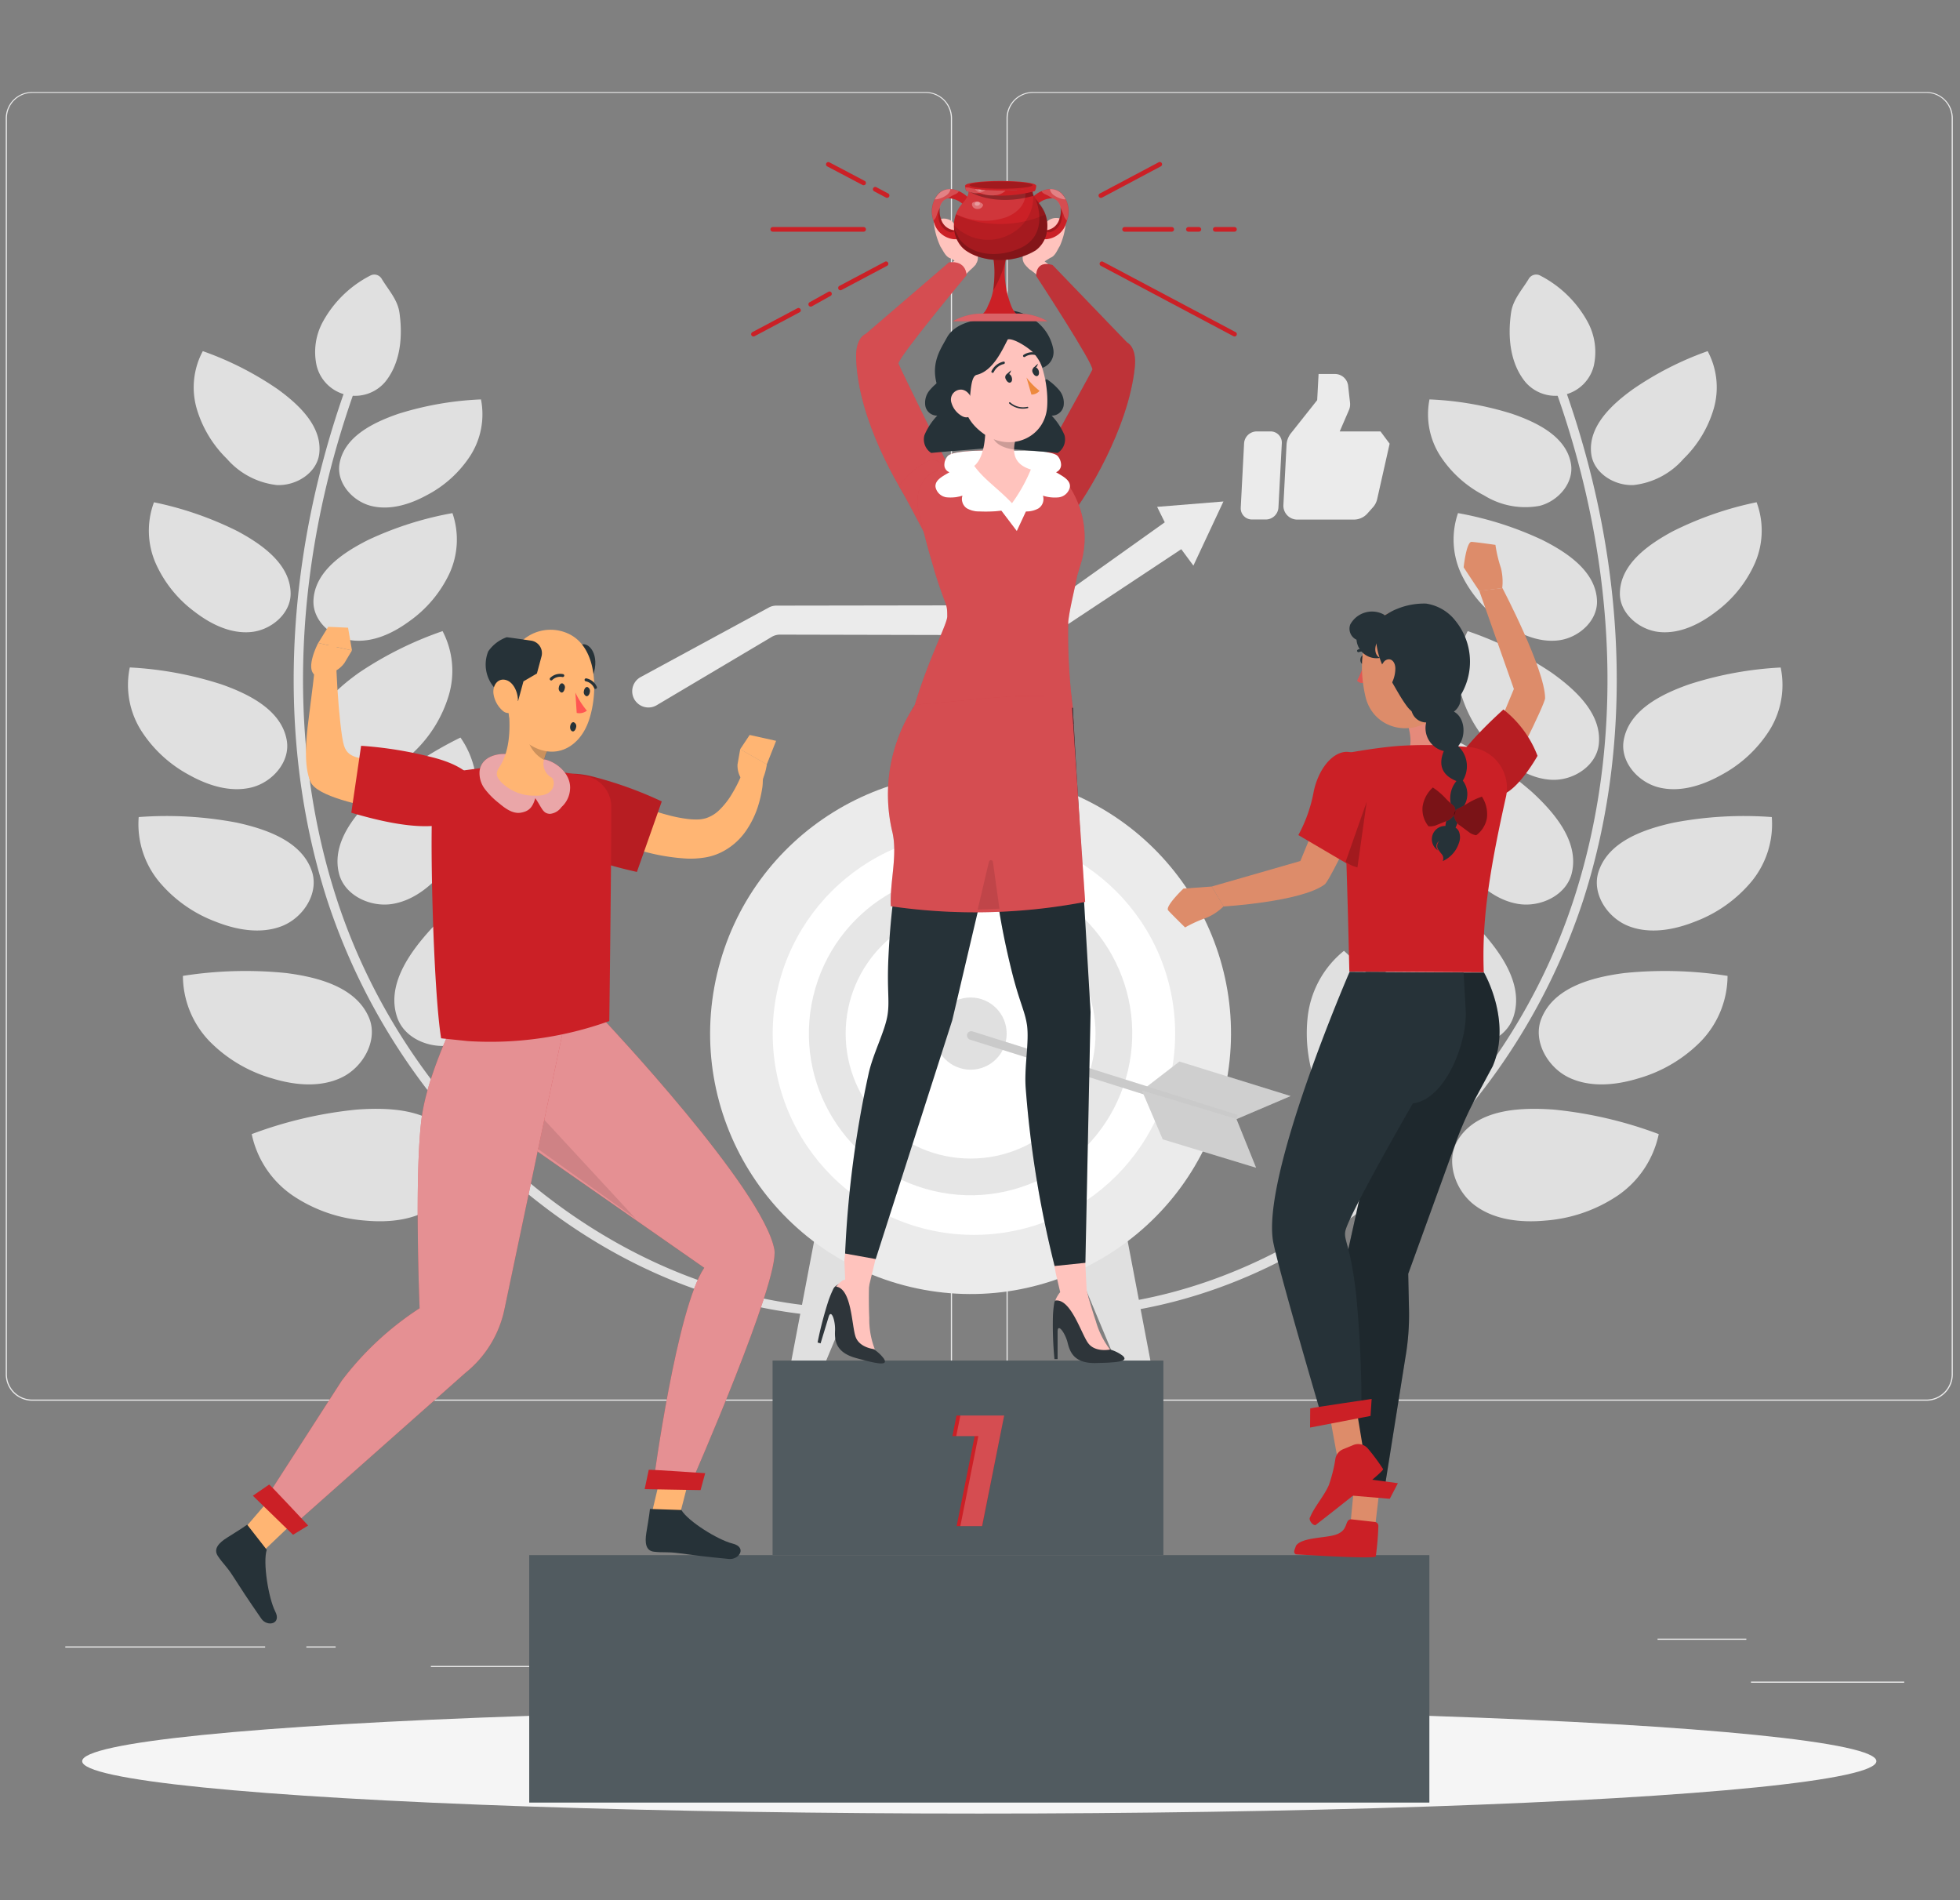 <svg xmlns="http://www.w3.org/2000/svg" xmlns:xlink="http://www.w3.org/1999/xlink" width="261" height="253" viewBox="0 0 261 253">
  <rect x="0" y="0" width="261" height="253" fill="#808080" stroke="none"/>
  <defs>
    <clipPath id="clip-path">
      <rect id="長方形_1506" data-name="長方形 1506" width="261" height="253" transform="translate(1030 8888)" fill="#fff" stroke="#707070" stroke-width="1" opacity="0.665"/>
    </clipPath>
  </defs>
  <g id="マスクグループ_34" data-name="マスクグループ 34" transform="translate(-1030 -8888)" clip-path="url(#clip-path)">
    <g id="Achievement-rafiki" transform="translate(1030.765 8900.246)">
      <g id="freepik--background-complete--inject-1" transform="translate(0 0)">
        <rect id="長方形_1496" data-name="長方形 1496" width="20.406" height="0.154" transform="translate(232.399 211.635)" fill="#ebebeb"/>
        <rect id="長方形_1497" data-name="長方形 1497" width="5.354" height="0.154" transform="translate(174.328 213.311)" fill="#ebebeb"/>
        <rect id="長方形_1498" data-name="長方形 1498" width="11.824" height="0.154" transform="translate(219.959 205.917)" fill="#ebebeb"/>
        <rect id="長方形_1499" data-name="長方形 1499" width="26.611" height="0.154" transform="translate(7.93 206.952)" fill="#ebebeb"/>
        <rect id="長方形_1500" data-name="長方形 1500" width="3.9" height="0.154" transform="translate(40.03 206.952)" fill="#ebebeb"/>
        <rect id="長方形_1501" data-name="長方形 1501" width="57.719" height="0.154" transform="translate(56.61 209.552)" fill="#ebebeb"/>
        <path id="パス_6507" data-name="パス 6507" d="M162.083,229.242H43.108a3.518,3.518,0,0,1-3.518-3.518V58.487A3.518,3.518,0,0,1,43.108,55H162.083a3.518,3.518,0,0,1,3.518,3.518V225.724A3.518,3.518,0,0,1,162.083,229.242ZM43.108,55.123a3.37,3.37,0,0,0-3.364,3.364V225.724a3.37,3.37,0,0,0,3.364,3.364H162.083a3.37,3.37,0,0,0,3.364-3.364V58.487a3.37,3.37,0,0,0-3.364-3.364Z" transform="translate(-39.59 -55)" fill="#ebebeb"/>
        <path id="パス_6508" data-name="パス 6508" d="M378.383,229.242H259.408a3.518,3.518,0,0,1-3.518-3.518V58.487A3.518,3.518,0,0,1,259.408,55H378.383a3.518,3.518,0,0,1,3.518,3.518V225.724A3.518,3.518,0,0,1,378.383,229.242ZM259.408,55.123a3.37,3.37,0,0,0-3.364,3.364V225.724a3.37,3.37,0,0,0,3.364,3.364H378.383a3.37,3.37,0,0,0,3.364-3.364V58.487a3.37,3.37,0,0,0-3.364-3.364Z" transform="translate(-122.621 -55)" fill="#ebebeb"/>
        <path id="パス_6509" data-name="パス 6509" d="M92.75,278.093A13.191,13.191,0,0,0,98.3,286.33a19.906,19.906,0,0,0,9.532,3.272c3.3.308,6.839-.068,9.47-2.076s3.919-5.995,2.119-8.774c-2.545-3.931-8.01-4.264-12.68-3.925A55.058,55.058,0,0,0,92.75,278.093Z" transform="translate(-59.996 -139.346)" fill="#e0e0e0"/>
        <path id="パス_6510" data-name="パス 6510" d="M152.976,240.58a13.185,13.185,0,0,1,4.83,8.675,19.827,19.827,0,0,1-1.411,9.981c-1.232,3.081-3.161,6.063-6.161,7.5s-7.122.776-8.78-2.089c-2.347-4.048-.16-9.076,2.249-13.087A54.619,54.619,0,0,1,152.976,240.58Z" transform="translate(-78.307 -126.238)" fill="#e0e0e0"/>
        <path id="パス_6511" data-name="パス 6511" d="M77.88,245.582a12.618,12.618,0,0,0,3.611,8.774,19.032,19.032,0,0,0,8.293,4.88c3.025.924,6.414,1.232,9.242-.129s4.812-4.861,3.7-7.8c-1.633-4.165-6.691-5.545-11.121-6.106A53.6,53.6,0,0,0,77.88,245.582Z" transform="translate(-54.288 -127.901)" fill="#e0e0e0"/>
        <path id="パス_6512" data-name="パス 6512" d="M139.31,221.92a12.618,12.618,0,0,1,2.865,9.045,19.032,19.032,0,0,1-3.229,9.063c-1.731,2.649-4.122,5.071-7.184,5.847s-6.814-.616-7.819-3.635c-1.423-4.239,1.583-8.527,4.609-11.817A52.962,52.962,0,0,1,139.31,221.92Z" transform="translate(-71.831 -119.075)" fill="#e0e0e0"/>
        <path id="パス_6513" data-name="パス 6513" d="M68.3,211.608a12.021,12.021,0,0,0,2.736,8.626,18.077,18.077,0,0,0,7.486,5.293c2.8,1.115,5.995,1.688,8.8.616s4.929-4.233,4.1-7.122c-1.232-4.079-5.915-5.767-10.074-6.673A50.026,50.026,0,0,0,68.3,211.608Z" transform="translate(-50.595 -115.073)" fill="#e0e0e0"/>
        <path id="パス_6514" data-name="パス 6514" d="M127.666,194.5a12,12,0,0,1,2,8.817,18.1,18.1,0,0,1-3.765,8.349c-1.848,2.378-4.313,4.492-7.283,4.984s-6.42-1.152-7.135-4.073c-1.017-4.134,2.181-7.973,5.311-10.85A49.906,49.906,0,0,1,127.666,194.5Z" transform="translate(-67.113 -108.55)" fill="#e0e0e0"/>
        <path id="パス_6515" data-name="パス 6515" d="M66.25,179.35a11.392,11.392,0,0,0,1.54,8.447,17.252,17.252,0,0,0,6.426,5.9c2.5,1.386,5.447,2.311,8.225,1.633s5.182-3.395,4.72-6.223c-.659-3.993-4.88-6.161-8.694-7.5A47.515,47.515,0,0,0,66.25,179.35Z" transform="translate(-49.731 -102.734)" fill="#e0e0e0"/>
        <path id="パス_6516" data-name="パス 6516" d="M123.13,171.5a11.441,11.441,0,0,1,.826,8.552,17.184,17.184,0,0,1-4.522,7.424c-2.033,2.021-4.609,3.7-7.467,3.82s-5.915-1.848-6.241-4.7c-.456-4.017,3.019-7.246,6.315-9.587a47.625,47.625,0,0,1,11.09-5.508Z" transform="translate(-64.961 -99.721)" fill="#e0e0e0"/>
        <path id="パス_6517" data-name="パス 6517" d="M71.2,143.66a10.825,10.825,0,0,0,.234,8.139,16.266,16.266,0,0,0,5.182,6.439c2.15,1.657,4.775,2.945,7.48,2.7s5.336-2.465,5.3-5.157c-.043-3.838-3.7-6.463-7.079-8.275A45.186,45.186,0,0,0,71.2,143.66Z" transform="translate(-51.461 -89.034)" fill="#e0e0e0"/>
        <path id="パス_6518" data-name="パス 6518" d="M124.6,146a10.825,10.825,0,0,1-.444,8.133,16.315,16.315,0,0,1-5.348,6.3c-2.187,1.6-4.843,2.822-7.541,2.514s-5.274-2.575-5.176-5.286c.142-3.839,3.863-6.371,7.289-8.09A45.045,45.045,0,0,1,124.6,146Z" transform="translate(-65.116 -89.932)" fill="#e0e0e0"/>
        <path id="パス_6519" data-name="パス 6519" d="M81.425,111a10.215,10.215,0,0,0-.813,7.652,15.4,15.4,0,0,0,4.029,6.691,10.317,10.317,0,0,0,6.654,3.487c2.563.117,5.311-1.6,5.631-4.147.444-3.6-2.637-6.525-5.545-8.626A42.427,42.427,0,0,0,81.425,111Z" transform="translate(-55.184 -76.497)" fill="#e0e0e0"/>
        <path id="パス_6520" data-name="パス 6520" d="M130.529,121.43a10.228,10.228,0,0,1-1.46,7.56,15.354,15.354,0,0,1-5.81,5.219c-2.255,1.232-4.929,2.027-7.394,1.392s-4.615-3.081-4.171-5.619c.616-3.567,4.43-5.465,7.856-6.642A42.612,42.612,0,0,1,130.529,121.43Z" transform="translate(-67.246 -80.5)" fill="#e0e0e0"/>
        <path id="パス_6521" data-name="パス 6521" d="M115.313,95.006a1.134,1.134,0,0,0-1.528-.407,15,15,0,0,0-6.272,6.094,8.4,8.4,0,0,0-.844,5.94,5.27,5.27,0,0,0,9.106,2.126c2.058-2.532,2.366-6.038,1.91-9.242C117.433,97.779,116.213,96.5,115.313,95.006Z" transform="translate(-65.259 -70.145)" fill="#e0e0e0"/>
        <path id="パス_6522" data-name="パス 6522" d="M170.754,239c-14.35-1.4-28.157-7.652-40-18.034a85.026,85.026,0,0,1-24.473-37.22c-7.233-22.5-5.625-48.637,4.535-73.591l1.14.468c-10.024,24.664-11.645,50.5-4.479,72.759,9.421,29.3,35.5,51.681,63.412,54.423Z" transform="translate(-63.48 -76.17)" fill="#e0e0e0"/>
        <path id="パス_6523" data-name="パス 6523" d="M379.711,278.093a13.179,13.179,0,0,1-5.545,8.238,19.95,19.95,0,0,1-9.538,3.272c-3.29.308-6.839-.068-9.47-2.076s-3.919-5.995-2.12-8.774c2.545-3.931,8.01-4.264,12.686-3.925A55,55,0,0,1,379.711,278.093Z" transform="translate(-159.592 -139.346)" fill="#e0e0e0"/>
        <path id="パス_6524" data-name="パス 6524" d="M325.735,240.58a13.185,13.185,0,0,0-4.818,8.675,19.9,19.9,0,0,0,1.411,9.981c1.232,3.081,3.161,6.063,6.161,7.5s7.122.776,8.78-2.089c2.347-4.048.166-9.076-2.249-13.087A54.882,54.882,0,0,0,325.735,240.58Z" transform="translate(-147.532 -126.238)" fill="#e0e0e0"/>
        <path id="パス_6525" data-name="パス 6525" d="M396.058,245.582a12.618,12.618,0,0,1-3.611,8.774,19,19,0,0,1-8.293,4.88c-3.025.924-6.414,1.232-9.242-.129s-4.812-4.861-3.66-7.8c1.627-4.165,6.685-5.545,11.09-6.106A53.588,53.588,0,0,1,396.058,245.582Z" transform="translate(-166.777 -127.901)" fill="#e0e0e0"/>
        <path id="パス_6526" data-name="パス 6526" d="M338.684,221.92a12.587,12.587,0,0,0-2.859,9.045,18.9,18.9,0,0,0,3.229,9.063c1.725,2.649,4.116,5.071,7.178,5.847s6.814-.616,7.819-3.635c1.423-4.239-1.583-8.527-4.609-11.817A52.3,52.3,0,0,0,338.684,221.92Z" transform="translate(-153.29 -119.075)" fill="#e0e0e0"/>
        <path id="パス_6527" data-name="パス 6527" d="M406.762,211.608a12.021,12.021,0,0,1-2.736,8.626,18.077,18.077,0,0,1-7.486,5.293c-2.8,1.115-5.989,1.688-8.8.616s-4.929-4.233-4.091-7.122c1.232-4.079,5.909-5.767,10.068-6.673A50.026,50.026,0,0,1,406.762,211.608Z" transform="translate(-171.59 -115.073)" fill="#e0e0e0"/>
        <path id="パス_6528" data-name="パス 6528" d="M350.392,194.5a11.972,11.972,0,0,0-2,8.817,18.1,18.1,0,0,0,3.783,8.349c1.848,2.378,4.313,4.492,7.289,4.984s6.414-1.152,7.135-4.073c1.01-4.134-2.181-7.973-5.317-10.85A50,50,0,0,0,350.392,194.5Z" transform="translate(-158.067 -108.55)" fill="#e0e0e0"/>
        <path id="パス_6529" data-name="パス 6529" d="M410.136,179.35a11.392,11.392,0,0,1-1.54,8.447,17.252,17.252,0,0,1-6.426,5.9c-2.5,1.386-5.44,2.311-8.225,1.633s-5.182-3.395-4.72-6.223c.659-3.993,4.88-6.161,8.7-7.5a47.442,47.442,0,0,1,12.212-2.249Z" transform="translate(-173.782 -102.734)" fill="#e0e0e0"/>
        <path id="パス_6530" data-name="パス 6530" d="M354.751,171.5a11.442,11.442,0,0,0-.826,8.552,17.252,17.252,0,0,0,4.578,7.424c2.027,2.021,4.6,3.7,7.461,3.82s5.915-1.848,6.241-4.7c.456-4.017-3.013-7.246-6.315-9.587A47.627,47.627,0,0,0,354.751,171.5Z" transform="translate(-160.072 -99.721)" fill="#e0e0e0"/>
        <path id="パス_6531" data-name="パス 6531" d="M406.656,143.66a10.825,10.825,0,0,1-.24,8.139,16.266,16.266,0,0,1-5.182,6.439c-2.15,1.657-4.775,2.945-7.474,2.7s-5.342-2.465-5.311-5.157c.043-3.839,3.7-6.463,7.079-8.275a45.187,45.187,0,0,1,11.127-3.851Z" transform="translate(-173.506 -89.034)" fill="#e0e0e0"/>
        <path id="パス_6532" data-name="パス 6532" d="M353.1,146a10.825,10.825,0,0,0,.444,8.133,16.315,16.315,0,0,0,5.348,6.3c2.187,1.6,4.843,2.822,7.541,2.514s5.274-2.575,5.175-5.286c-.142-3.839-3.857-6.371-7.289-8.09A45.045,45.045,0,0,0,353.1,146Z" transform="translate(-159.712 -89.932)" fill="#e0e0e0"/>
        <path id="パス_6533" data-name="パス 6533" d="M397.735,111a10.215,10.215,0,0,1,.813,7.652,15.324,15.324,0,0,1-4.03,6.691,10.317,10.317,0,0,1-6.654,3.487c-2.563.117-5.311-1.6-5.631-4.147-.444-3.6,2.637-6.525,5.576-8.626A42.383,42.383,0,0,1,397.735,111Z" transform="translate(-171.104 -76.497)" fill="#e0e0e0"/>
        <path id="パス_6534" data-name="パス 6534" d="M347.179,121.43a10.228,10.228,0,0,0,1.46,7.56,15.354,15.354,0,0,0,5.81,5.219,10.392,10.392,0,0,0,7.394,1.392c2.5-.635,4.615-3.081,4.171-5.619-.616-3.567-4.424-5.465-7.856-6.642A42.612,42.612,0,0,0,347.179,121.43Z" transform="translate(-157.589 -80.5)" fill="#e0e0e0"/>
        <path id="パス_6535" data-name="パス 6535" d="M367.179,95.006a1.14,1.14,0,0,1,1.534-.407,15.014,15.014,0,0,1,6.266,6.094,8.4,8.4,0,0,1,.844,5.94,5.27,5.27,0,0,1-9.106,2.126c-2.058-2.532-2.366-6.038-1.9-9.242C365.06,97.778,366.28,96.5,367.179,95.006Z" transform="translate(-164.361 -70.145)" fill="#e0e0e0"/>
        <path id="パス_6536" data-name="パス 6536" d="M275.827,239l-.117-1.232c27.9-2.736,54-25.12,63.412-54.386,7.147-22.23,5.545-48.058-4.5-72.747l1.146-.468c10.154,24.953,11.762,51.09,4.529,73.591a84.983,84.983,0,0,1-24.467,37.208C304.009,231.351,290.177,237.6,275.827,239Z" transform="translate(-130.229 -76.178)" fill="#e0e0e0"/>
        <path id="パス_6537" data-name="パス 6537" d="M213.067,297.637l-3.7,19.427h4.621l6.476-15.5S220,296.713,213.067,297.637Z" transform="translate(-104.763 -148.096)" fill="#e0e0e0"/>
        <path id="パス_6538" data-name="パス 6538" d="M276.394,297.637l3.7,19.427h-4.621L269,301.568S269.468,296.713,276.394,297.637Z" transform="translate(-127.653 -148.096)" fill="#e0e0e0"/>
        <circle id="楕円形_78" data-name="楕円形 78" cx="34.676" cy="34.676" r="34.676" transform="translate(86.764 151.14) rotate(-76.72)" fill="#ebebeb"/>
        <circle id="楕円形_79" data-name="楕円形 79" cx="26.796" cy="26.796" r="26.796" transform="translate(102.13 98.569)" fill="#fff"/>
        <circle id="楕円形_80" data-name="楕円形 80" cx="21.528" cy="21.528" r="21.528" transform="translate(102.581 141.364) rotate(-76.72)" fill="#e6e6e6"/>
        <circle id="楕円形_81" data-name="楕円形 81" cx="16.636" cy="16.636" r="16.636" transform="translate(111.846 108.729)" fill="#fff"/>
        <circle id="楕円形_82" data-name="楕円形 82" cx="4.806" cy="4.806" r="4.806" transform="translate(123.676 120.558)" fill="#e0e0e0"/>
        <path id="パス_6539" data-name="パス 6539" d="M304.949,269.1l-7.209,3.074-12.594-3.808-.006-.006,5-3.857Z" transform="translate(-133.849 -135.42)" fill="#e6e6e6"/>
        <path id="パス_6540" data-name="パス 6540" d="M304.949,269.1l-7.209,3.074-12.594-3.808-.006-.006,5-3.857Z" transform="translate(-133.849 -135.42)" opacity="0.1"/>
        <path id="パス_6541" data-name="パス 6541" d="M247.36,258.365h0a.579.579,0,0,1,.727-.382L283.4,269.1l-.333,1.109-35.317-11.127A.616.616,0,0,1,247.36,258.365Z" transform="translate(-119.34 -132.909)" fill="#e0e0e0"/>
        <g id="グループ_601" data-name="グループ 601" transform="translate(128.003 125.048)" opacity="0.1">
          <path id="パス_6542" data-name="パス 6542" d="M247.36,258.365h0a.579.579,0,0,1,.727-.382L283.4,269.1l-.333,1.109-35.317-11.127A.616.616,0,0,1,247.36,258.365Z" transform="translate(-247.343 -257.957)"/>
        </g>
        <path id="パス_6543" data-name="パス 6543" d="M300.356,281.053l-12.434-3.783-2.773-6.5,12.594,3.808Z" transform="translate(-133.853 -137.827)" fill="#e6e6e6"/>
        <g id="グループ_602" data-name="グループ 602" transform="translate(151.297 132.943)" opacity="0.1">
          <path id="パス_6544" data-name="パス 6544" d="M300.356,281.053l-12.434-3.783-2.773-6.5,12.594,3.808Z" transform="translate(-285.15 -270.77)"/>
        </g>
        <path id="パス_6545" data-name="パス 6545" d="M175.383,170h0a2.156,2.156,0,0,0,2.859.616l15.323-9.1a2.169,2.169,0,0,1,1.1-.3l36.136.08,17.3-11.454,1.614,2.187,4-8.54-8.829.715,1.017,2.058L230.41,157.3l-36.235.055a2.125,2.125,0,0,0-1.023.265l-17.036,9.242a2.156,2.156,0,0,0-.733,3.142Z" transform="translate(-91.564 -88.969)" fill="#ebebeb"/>
        <path id="パス_6546" data-name="パス 6546" d="M310.47,128.35h-1.848a1.694,1.694,0,0,0-1.67,1.583l-.444,8.552a1.491,1.491,0,0,0,1.5,1.59h1.848a1.694,1.694,0,0,0,1.67-1.59l.45-8.552a1.491,1.491,0,0,0-1.51-1.583Z" transform="translate(-142.05 -83.157)" fill="#ebebeb"/>
        <path id="パス_6547" data-name="パス 6547" d="M328.654,123.586h-5.428l1.232-2.853a1.947,1.947,0,0,0,.142-.967l-.253-2.249a1.768,1.768,0,0,0-1.781-1.577H320.41l-.185,3.481-3.494,4.405a2.7,2.7,0,0,0-.585,1.528l-.419,8.01a1.848,1.848,0,0,0,1.848,1.959h7.56a2.409,2.409,0,0,0,1.774-.807l.7-.783a2.465,2.465,0,0,0,.6-1.121l1.664-7.394Z" transform="translate(-145.589 -78.393)" fill="#ebebeb"/>
      </g>
      <g id="freepik--Shadow--inject-1" transform="translate(10.178 215.258)">
        <ellipse id="freepik--path--inject-1" cx="119.462" cy="6.975" rx="119.462" ry="6.975" fill="#f5f5f5"/>
      </g>
      <g id="freepik--Podium--inject-1" transform="translate(69.709 168.9)">
        <rect id="長方形_1502" data-name="長方形 1502" width="119.862" height="32.932" transform="translate(0 25.908)" fill="#263238"/>
        <rect id="長方形_1503" data-name="長方形 1503" width="119.862" height="32.938" transform="translate(0 25.908)" fill="#fff" opacity="0.2"/>
        <rect id="長方形_1504" data-name="長方形 1504" width="52.026" height="25.884" transform="translate(32.415)" fill="#263238"/>
        <rect id="長方形_1505" data-name="長方形 1505" width="52.026" height="25.884" transform="translate(32.415)" fill="#fff" opacity="0.2"/>
        <path id="パス_6548" data-name="パス 6548" d="M244.732,341l-.542,2.736h2.964l-2.4,11.984h3.407L251.085,341Z" transform="translate(-187.839 -333.686)" fill="#cb2026"/>
        <g id="グループ_603" data-name="グループ 603" transform="translate(56.863 7.313)" opacity="0.2">
          <path id="パス_6549" data-name="パス 6549" d="M245.568,341l-.548,2.736h2.945l-2.4,11.984h2.89L251.4,341Z" transform="translate(-245.02 -341)" fill="#fff"/>
        </g>
      </g>
      <g id="freepik--Lines--inject-1" transform="translate(99.259 9.317)">
        <path id="パス_6550" data-name="パス 6550" d="M221.881,73.228a.283.283,0,0,1-.142-.031l-4.683-2.465a.308.308,0,1,1,.29-.542l4.683,2.465a.308.308,0,0,1,.123.419.3.3,0,0,1-.271.154Z" transform="translate(-206.903 -70.13)" fill="#cb2026"/>
        <path id="パス_6551" data-name="パス 6551" d="M228.9,76.966a.32.32,0,0,1-.148-.031l-1.577-.838a.308.308,0,0,1-.129-.419.314.314,0,0,1,.419-.129l1.577.838a.314.314,0,0,1,.129.419A.308.308,0,0,1,228.9,76.966Z" transform="translate(-210.794 -72.191)" fill="#cb2026"/>
        <path id="パス_6552" data-name="パス 6552" d="M217.269,84.8h-12.1a.308.308,0,0,1,0-.616h12.1a.308.308,0,1,1,0,.616Z" transform="translate(-202.291 -75.518)" fill="#cb2026"/>
        <path id="パス_6553" data-name="パス 6553" d="M201,105.466a.3.3,0,0,1-.271-.16.308.308,0,0,1,.129-.419l5.989-3.179a.308.308,0,0,1,.419.129.3.3,0,0,1-.129.413l-5.989,3.179A.327.327,0,0,1,201,105.466Z" transform="translate(-200.691 -82.232)" fill="#cb2026"/>
        <path id="パス_6554" data-name="パス 6554" d="M213.378,100.126a.3.3,0,0,1-.271-.16.314.314,0,0,1,.117-.419l2.5-1.392a.3.3,0,0,1,.419.117.308.308,0,0,1-.117.419l-2.5,1.4a.308.308,0,0,1-.148.037Z" transform="translate(-205.442 -80.866)" fill="#cb2026"/>
        <path id="パス_6555" data-name="パス 6555" d="M219.808,95.452a.3.3,0,0,1-.271-.16.308.308,0,0,1,.129-.419l6.063-3.216a.3.3,0,0,1,.413.123.308.308,0,0,1-.123.419l-6.063,3.216A.327.327,0,0,1,219.808,95.452Z" transform="translate(-207.911 -78.374)" fill="#cb2026"/>
        <path id="パス_6556" data-name="パス 6556" d="M276.088,74.9a.3.3,0,0,1-.271-.16.308.308,0,0,1,.129-.419l7.837-4.159a.307.307,0,0,1,.29.542l-7.837,4.165A.32.32,0,0,1,276.088,74.9Z" transform="translate(-229.515 -70.121)" fill="#cb2026"/>
        <path id="パス_6557" data-name="パス 6557" d="M287.49,84.8h-6.272a.308.308,0,1,1,0-.616h6.272a.308.308,0,0,1,0,.616Z" transform="translate(-231.484 -75.518)" fill="#cb2026"/>
        <path id="パス_6558" data-name="パス 6558" d="M296.4,84.8h-1.392a.308.308,0,0,1,0-.616H296.4a.314.314,0,0,1,.308.308A.308.308,0,0,1,296.4,84.8Z" transform="translate(-236.778 -75.518)" fill="#cb2026"/>
        <path id="パス_6559" data-name="パス 6559" d="M303.371,84.8h-2.563a.308.308,0,1,1,0-.616h2.551a.308.308,0,0,1,.012.616Z" transform="translate(-239.004 -75.518)" fill="#cb2026"/>
        <path id="パス_6560" data-name="パス 6560" d="M293.968,101.607a.283.283,0,0,1-.142-.037L276.168,92.2a.314.314,0,0,1-.129-.419.308.308,0,0,1,.419-.123l17.658,9.371a.308.308,0,0,1-.148.579Z" transform="translate(-229.601 -78.373)" fill="#cb2026"/>
      </g>
      <g id="freepik--character-3--inject-1" transform="translate(154.74 59.894)">
        <path id="パス_6561" data-name="パス 6561" d="M331.517,342.79l-1.257,13.08,3.272.5,1.423-12.088Z" transform="translate(-305.909 -225.367)" fill="#dd8c6a"/>
        <path id="パス_6562" data-name="パス 6562" d="M328.8,363.779a.53.53,0,0,1,.468.548,37.6,37.6,0,0,1-.345,4.042c-.166.394-10.659-.283-10.659-.283-.37-.271-.16-.555.043-1.158.727-1.01,3.309-1,4.843-1.337,1.818-.4,1.7-1.4,2.033-1.922a.536.536,0,0,1,.505-.24Z" transform="translate(-301.226 -233.288)" fill="#cb2026"/>
        <path id="パス_6563" data-name="パス 6563" d="M347.288,245.28s3.752,6.42,1.158,12.477l-2.181,4.054a46.432,46.432,0,0,0-2.465,5.373l-6.6,18.2.1,4.646a33.4,33.4,0,0,1-.493,6.6L334,314.256l-5.638-.887.314-28.8,8.706-39.291Z" transform="translate(-305.18 -187.936)" fill="#263238"/>
        <g id="グループ_604" data-name="グループ 604" transform="translate(23.18 57.344)" opacity="0.2">
          <path id="パス_6564" data-name="パス 6564" d="M347.288,245.28s3.752,6.42,1.158,12.477l-2.181,4.054a46.432,46.432,0,0,0-2.465,5.373l-6.6,18.2.1,4.646a33.4,33.4,0,0,1-.493,6.6L334,314.256l-5.638-.887.314-28.8,8.706-39.291Z" transform="translate(-328.36 -245.28)"/>
        </g>
        <path id="パス_6565" data-name="パス 6565" d="M327.515,354c.136-.043,7.726,1,7.726,1l-1.078,2.076-7.314-.616Z" transform="translate(-304.6 -229.67)" fill="#cb2026"/>
        <path id="パス_6566" data-name="パス 6566" d="M315.822,206.3l-3.783,9.168-11.8,3.395,1.577,2.656s10.388-.616,13.475-2.945c.69-.524,5.391-10.474,5.391-10.474Z" transform="translate(-294.385 -172.973)" fill="#dd8c6a"/>
        <path id="パス_6567" data-name="パス 6567" d="M296.592,226.69l-3.765.271s-2.5,2.384-2.033,2.908,2.249,2.267,2.249,2.267a17.674,17.674,0,0,1,2.9-1.306,7.473,7.473,0,0,0,2.23-1.5Z" transform="translate(-290.737 -180.8)" fill="#dd8c6a"/>
        <g id="freepik--freepik--Character--inject-282--inject-1" transform="translate(13.882 0)">
          <path id="パス_6568" data-name="パス 6568" d="M332.024,262.637s-8.626,14.935-9,17.042c-.222,1.232.7,1.8,1.442,8.4a152.256,152.256,0,0,1,.709,15.6L320,304.737s-5.6-18.965-6.543-23.481C311.649,272.63,323.6,245.12,323.6,245.12l15.175.1.283,5.009C339.3,254.541,336.344,262.125,332.024,262.637Z" transform="translate(-313.268 -187.875)" fill="#263238"/>
          <path id="パス_6569" data-name="パス 6569" d="M325.62,339.51l1.115,6.118,3.456-.949-1.084-6.549Z" transform="translate(-318.01 -223.578)" fill="#dd8c6a"/>
          <path id="パス_6570" data-name="パス 6570" d="M327.221,347.292a1.7,1.7,0,0,1,1.972.518,26.215,26.215,0,0,1,1.99,2.693c.129.407-9.008,7.455-9.008,7.455-.45.037-.949-.776-.721-1.035.524-1.331,1.9-2.877,2.508-4.313a19.049,19.049,0,0,0,.863-3.469,1.682,1.682,0,0,1,1.035-1.288Z" transform="translate(-316.389 -227.047)" fill="#cb2026"/>
          <path id="パス_6571" data-name="パス 6571" d="M321.508,338.683c.117-.08,8.182-1.263,8.182-1.263l-.148,2.261-8.053,1.547Z" transform="translate(-316.424 -223.306)" fill="#cb2026"/>
          <path id="パス_6572" data-name="パス 6572" d="M332.562,178.56a11.424,11.424,0,0,1-.912,2.243.9.9,0,0,0,.9.29Z" transform="translate(-320.325 -162.324)" fill="#df5753"/>
          <path id="パス_6573" data-name="パス 6573" d="M332.785,176.7c-.234,0-.419.283-.425.616s.185.616.419.616.425-.283.425-.616S333.019,176.7,332.785,176.7Z" transform="translate(-320.597 -161.61)" fill="#263238"/>
          <path id="パス_6574" data-name="パス 6574" d="M345.849,185.35c-.524,2.612-1.06,7.394.764,9.162,0,0-.733,2.649-5.594,2.625-5.348,0-2.538-2.668-2.538-2.668,2.92-.684,2.859-2.847,2.36-4.886Z" transform="translate(-322.663 -164.931)" fill="#e58a7b"/>
          <path id="パス_6575" data-name="パス 6575" d="M345.376,172.118c-.3,4.368-.327,6.223-2.545,8.453-3.34,3.358-8.626,2.046-9.655-2.3-.918-3.937-.844-9.581,3.456-11.294,3.05-1.232,7.079-.616,8.318,2.465A6.043,6.043,0,0,1,345.376,172.118Z" transform="translate(-320.729 -157.651)" fill="#dd8c6a"/>
          <path id="パス_6576" data-name="パス 6576" d="M347.323,199.512h0a1,1,0,0,0-.819-1.128c-1.972-.333-6.463-1.023-8.731-.721-1.682.228-2.126,1.2-2.206,2.009a.986.986,0,0,0,.881,1.066h.16l9.772-.394a1,1,0,0,0,.943-.832Z" transform="translate(-321.827 -169.629)" fill="#cb2026"/>
          <path id="パス_6577" data-name="パス 6577" d="M347.323,199.512h0a1,1,0,0,0-.819-1.128c-1.972-.333-6.463-1.023-8.731-.721-1.682.228-2.126,1.2-2.206,2.009a.986.986,0,0,0,.881,1.066h.16l9.772-.394a1,1,0,0,0,.943-.832Z" transform="translate(-321.827 -169.629)" opacity="0.6" style="isolation: isolate"/>
          <path id="パス_6578" data-name="パス 6578" d="M359.477,183.3l3.192-7.671-4.609-13.074,3.081-.364s5.656,10.776,5.687,14.645c0,.869-5.021,10.671-5.021,10.671Z" transform="translate(-330.463 -156.04)" fill="#dd8c6a"/>
          <path id="パス_6579" data-name="パス 6579" d="M353.09,195.92c0-1.879,6.278-7.48,6.278-7.48h0a14.338,14.338,0,0,1,4.405,5.829l.135.339s-3.081,5.545-5.484,5.268C355.906,199.6,353.09,198.273,353.09,195.92Z" transform="translate(-328.555 -166.117)" fill="#cb2026"/>
          <path id="パス_6580" data-name="パス 6580" d="M353.09,195.92c0-1.879,6.278-7.48,6.278-7.48h0a14.338,14.338,0,0,1,4.405,5.829l.135.339s-3.081,5.545-5.484,5.268C355.906,199.6,353.09,198.273,353.09,195.92Z" transform="translate(-328.555 -166.117)" opacity="0.1" style="isolation: isolate"/>
          <path id="パス_6581" data-name="パス 6581" d="M328.34,197.313s.518,7.147,1.01,28.958l17.9.1c-.228-6.3.462-12.243,2.951-23.339a5.447,5.447,0,0,0-4.787-6.63c-.493-.049-.992-.086-1.485-.117a55.994,55.994,0,0,0-8.133-.043C332.3,196.53,328.34,197.313,328.34,197.313Z" transform="translate(-319.054 -169.063)" fill="#cb2026"/>
          <path id="パス_6582" data-name="パス 6582" d="M321.024,202.749a19.522,19.522,0,0,1-2.064,5.9l6.611,3.882s4.683-11.435,3.857-13.727c-.505-1.4-2.015-1.454-3.136-1.072h-.043C324.24,196.927,321.837,199.145,321.024,202.749Z" transform="translate(-315.453 -169.607)" fill="#cb2026"/>
          <path id="パス_6583" data-name="パス 6583" d="M335.881,167.581a10.351,10.351,0,0,0,1.4,7.486c.887,1.392,1.614,2.883,2.563,4.153a3.7,3.7,0,0,0,5.379.616,8.626,8.626,0,0,0,1.109-11.959,6.087,6.087,0,0,0-3.949-2.329,9.445,9.445,0,0,0-3.906.727C337.539,166.632,336.818,167.261,335.881,167.581Z" transform="translate(-321.876 -157.328)" fill="#263238"/>
          <path id="パス_6584" data-name="パス 6584" d="M338.535,178.823a4.368,4.368,0,0,1-.7,2.335c-.616.9-1.3.555-1.473-.413a3.436,3.436,0,0,1,.739-2.927C337.845,177.24,338.535,177.844,338.535,178.823Z" transform="translate(-322.114 -161.953)" fill="#dd8c6a"/>
          <path id="パス_6585" data-name="パス 6585" d="M329.16,216.39l2.816-8.01-1.232,8.731a4.646,4.646,0,0,1-1.583-.721Z" transform="translate(-319.369 -173.771)" opacity="0.2" style="isolation: isolate"/>
          <path id="パス_6586" data-name="パス 6586" d="M356.762,158.747,354.68,155.6s.37-3.438,1.066-3.389,3.167.4,3.167.4a18.132,18.132,0,0,0,.733,3.081,7.5,7.5,0,0,1,.172,2.686Z" transform="translate(-329.165 -152.209)" fill="#dd8c6a"/>
          <path id="パス_6587" data-name="パス 6587" d="M330.109,168.983a1.62,1.62,0,0,0,.838,2.021,2.668,2.668,0,0,0,3.161,2.415c-.7-.265-.807-1.232-.487-1.928.585-1.232,2.6-2.637.912-3.869A3.3,3.3,0,0,0,330.109,168.983Z" transform="translate(-319.696 -157.972)" fill="#263238"/>
        </g>
        <path id="パス_6588" data-name="パス 6588" d="M331.866,175.775a1.374,1.374,0,0,1,1.263.123h0l.049.031a.179.179,0,0,0,.173-.308,1.744,1.744,0,0,0-1.583-.2.2.2,0,0,0-.092.08.179.179,0,0,0,.068.246.172.172,0,0,0,.123.025Z" transform="translate(-306.443 -161.08)" fill="#263238"/>
        <path id="パス_6589" data-name="パス 6589" d="M349.044,202.609a6.233,6.233,0,0,0,.807-2.717,2.7,2.7,0,0,0,.949-1.848,2.9,2.9,0,0,0-.585-2.089,3.66,3.66,0,0,0-.616-4.6c1.1-1.306.93-3.777-.567-4.59a2.384,2.384,0,0,0,.542-3.21c-.24,0-.234-.29-.45-.191a6.55,6.55,0,0,0-2.329,2.113,4.264,4.264,0,0,0-2.964-.616,2.021,2.021,0,0,0,1.51,3.346,3.133,3.133,0,0,0,2.347,3.808c-.776,1.892-.21,3.235,1.682,3.993a3.573,3.573,0,0,0-.456,3.882,3.037,3.037,0,0,0-1.01,2.169C347.775,203.342,349.044,202.609,349.044,202.609Z" transform="translate(-310.929 -164.162)" fill="#263238"/>
        <path id="パス_6590" data-name="パス 6590" d="M350.047,213.661a1.768,1.768,0,0,0-1.386,3.216.813.813,0,0,1,.148-1.282.967.967,0,0,0-.222,1.023,7.5,7.5,0,0,0,.567.77.85.85,0,0,1,.1.893,3.968,3.968,0,0,0,2.157-2.4,2.114,2.114,0,0,0,0-1.553A1.232,1.232,0,0,0,350.047,213.661Z" transform="translate(-312.646 -175.774)" fill="#263238"/>
        <path id="パス_6591" data-name="パス 6591" d="M349.267,209.64l-1.8.727a2.347,2.347,0,0,1-.881.086,3.586,3.586,0,0,1-.795-2.569,4.276,4.276,0,0,1,1.374-2.594,9.525,9.525,0,0,1,1.8,1.553,9.334,9.334,0,0,0,.937.844,1.029,1.029,0,0,1,.111,1.232,2.317,2.317,0,0,1-.943.832C349.088,209.634,349.249,209.732,349.267,209.64Z" transform="translate(-311.866 -172.585)" fill="#cb2026"/>
        <path id="パス_6592" data-name="パス 6592" d="M353.171,210.942l1.559,1.158a2.236,2.236,0,0,0,.826.308,3.586,3.586,0,0,0,1.423-2.28,4.276,4.276,0,0,0-.665-2.859,9.66,9.66,0,0,0-2.138,1.041,10.657,10.657,0,0,1-1.115.579,1.035,1.035,0,0,0-.425,1.146,2.36,2.36,0,0,0,.7,1.047C353.35,210.985,353.165,211.041,353.171,210.942Z" transform="translate(-314.483 -173.345)" fill="#cb2026"/>
        <path id="パス_6593" data-name="パス 6593" d="M349.267,209.64l-1.8.727a2.347,2.347,0,0,1-.881.086,3.586,3.586,0,0,1-.795-2.569,4.276,4.276,0,0,1,1.374-2.594,9.525,9.525,0,0,1,1.8,1.553,9.334,9.334,0,0,0,.937.844,1.029,1.029,0,0,1,.111,1.232,2.317,2.317,0,0,1-.943.832C349.088,209.634,349.249,209.732,349.267,209.64Z" transform="translate(-311.866 -172.585)" opacity="0.4" style="isolation: isolate"/>
        <path id="パス_6594" data-name="パス 6594" d="M353.171,210.942l1.559,1.158a2.236,2.236,0,0,0,.826.308,3.586,3.586,0,0,0,1.423-2.28,4.276,4.276,0,0,0-.665-2.859,9.66,9.66,0,0,0-2.138,1.041,10.657,10.657,0,0,1-1.115.579,1.035,1.035,0,0,0-.425,1.146,2.36,2.36,0,0,0,.7,1.047C353.35,210.985,353.165,211.041,353.171,210.942Z" transform="translate(-314.483 -173.345)" opacity="0.4" style="isolation: isolate"/>
      </g>
      <g id="freepik--character-2--inject-1" transform="translate(108.106 11.848)">
        <path id="パス_6595" data-name="パス 6595" d="M223.885,322.422a5.09,5.09,0,0,0-1.355-1.263h0s-1.282-2.138-.789-7.474l-2.1-1.158a1.984,1.984,0,0,0-2.249.277.968.968,0,0,0-.216.259,14.693,14.693,0,0,0-.659,1.577,49.218,49.218,0,0,0-1.466,5.619l.4.117,1.06-3.493c.345-1.189.93.462.863,1.818s.142,2.883,2.754,3.617C223.164,323.162,224.477,323.371,223.885,322.422Z" transform="translate(-215.05 -165.617)" fill="#2e353a"/>
        <path id="パス_6596" data-name="パス 6596" d="M223.76,309.505l-2.748-.881-.173-4.011.505-4.633,4.6.511-1.306,5.4Z" transform="translate(-217.273 -160.888)" fill="#ffc3bd"/>
        <path id="パス_6597" data-name="パス 6597" d="M223.468,311.4s-.123,2.465,0,5.256a11,11,0,0,0,.739,4.153s-2.064-.154-2.575-1.7-.518-6.365-2.582-6.636a5.219,5.219,0,0,1,.819-.789C220.332,311.318,223.468,311.4,223.468,311.4Z" transform="translate(-216.585 -165.27)" fill="#ffc3bd"/>
        <path id="パス_6598" data-name="パス 6598" d="M260.59,92.312l1.781,1.4,2.169-.9-1.972-1.559S261.366,90.544,260.59,92.312Z" transform="translate(-232.531 -80.711)" fill="#ffc3bd"/>
        <path id="パス_6599" data-name="パス 6599" d="M245.035,89.155a3.948,3.948,0,0,0,.758-.776,1.442,1.442,0,0,0-.185-1.848,8.473,8.473,0,0,0-1.8-1.473c-.536-.739-.548-1.645-1.164-2.31a1.848,1.848,0,0,0-2.465.16,9.846,9.846,0,0,0,.887,3.185c.376.561.665,1.331,1.306,1.547C242.4,87.608,244.431,88.828,245.035,89.155Z" transform="translate(-224.697 -77.343)" fill="#ffc3bd"/>
        <path id="パス_6600" data-name="パス 6600" d="M243.366,91.09l-2.206,1.848,2.366,1.319,2.619-2.594S245.578,89.925,243.366,91.09Z" transform="translate(-225.073 -80.548)" fill="#ffc3bd"/>
        <path id="パス_6601" data-name="パス 6601" d="M260.43,89.152a4.114,4.114,0,0,1-.776-.758,1.448,1.448,0,0,1,.142-1.885,8.423,8.423,0,0,1,1.762-1.516c.511-.752.505-1.657,1.109-2.341a1.839,1.839,0,0,1,2.465.1,9.855,9.855,0,0,1-.807,3.2c-.364.573-.616,1.349-1.269,1.577C263.03,87.538,261.027,88.807,260.43,89.152Z" transform="translate(-232.063 -77.298)" fill="#ffc3bd"/>
        <path id="パス_6602" data-name="パス 6602" d="M262,120.175l4.984,5.262c1.719-2.1,7.486-11.244,8.336-19.544.277-2.717-1.035-3.278-1.035-3.278L264.36,92.307c-2.3-.678-2.175,1.454-2.175,1.454s7.732,11.811,7.48,12.483C269.517,106.626,262,120.175,262,120.175Z" transform="translate(-233.073 -81.118)" fill="#cb2026"/>
        <path id="パス_6603" data-name="パス 6603" d="M262,120.175l4.984,5.262c1.719-2.1,7.486-11.244,8.336-19.544.277-2.717-1.035-3.278-1.035-3.278L264.36,92.307c-2.3-.678-2.175,1.454-2.175,1.454s7.732,11.811,7.48,12.483C269.517,106.626,262,120.175,262,120.175Z" transform="translate(-233.073 -81.118)" opacity="0.1"/>
        <path id="パス_6604" data-name="パス 6604" d="M262,120.175l4.984,5.262c1.719-2.1,7.486-11.244,8.336-19.544.277-2.717-1.035-3.278-1.035-3.278L264.36,92.307c-2.3-.678-2.175,1.454-2.175,1.454s7.732,11.811,7.48,12.483C269.517,106.626,262,120.175,262,120.175Z" transform="translate(-233.073 -81.118)" fill="#fff" opacity="0.1"/>
        <path id="パス_6605" data-name="パス 6605" d="M235.873,119.346l-.111.505c-.431,1.99-3.081,4.9-5.028,4.35h0c-1.559-2.224-7.116-11.331-7.357-19.673-.08-2.736,1.275-3.192,1.275-3.192l11.09-9.525c2.341-.3,2.341,1.7,2.341,1.7s-9.242,11.09-9.063,11.78C229.126,105.686,235.873,119.346,235.873,119.346Z" transform="translate(-218.245 -80.967)" fill="#cb2026"/>
        <g id="グループ_605" data-name="グループ 605" transform="translate(5.129 10.813)" opacity="0.2">
          <path id="パス_6606" data-name="パス 6606" d="M235.873,119.346l-.111.505c-.431,1.99-3.081,4.9-5.028,4.35h0c-1.559-2.224-7.116-11.331-7.357-19.673-.08-2.736,1.275-3.192,1.275-3.192l11.09-9.525c2.341-.3,2.341,1.7,2.341,1.7s-9.242,11.09-9.063,11.78C229.126,105.686,235.873,119.346,235.873,119.346Z" transform="translate(-223.374 -91.78)" fill="#fff"/>
        </g>
        <path id="パス_6607" data-name="パス 6607" d="M232.64,137.907c1.164,2,2.415,4.479,3.617,6.685a1.51,1.51,0,0,0,2.465.259c2.089-2.391,3.161-5.976,2.224-8.885-1.232-.542-2.594-1.084-3.8-1.627A10.326,10.326,0,0,0,232.64,137.907Z" transform="translate(-221.802 -97.304)" fill="#cb2026"/>
        <path id="パス_6608" data-name="パス 6608" d="M232.64,137.907c1.164,2,2.415,4.479,3.617,6.685a1.51,1.51,0,0,0,2.465.259c2.089-2.391,3.161-5.976,2.224-8.885-1.232-.542-2.594-1.084-3.8-1.627A10.326,10.326,0,0,0,232.64,137.907Z" transform="translate(-221.802 -97.304)" fill="#fff" opacity="0.2"/>
        <path id="パス_6609" data-name="パス 6609" d="M257.115,148.5l-.616,2.046c-.4,2.119-.943,4.128-1.177,6.02a76,76,0,0,0,.616,11.54s.493,8.823.474,9.421l-23.413-.1c.819-10.721,6.211-20.006,6.211-21.5,0-1.892-.123-.961-1.738-6.161v-.062a.649.649,0,0,0-.055-.166,1.847,1.847,0,0,0-.068-.228.22.22,0,0,0-.043-.154l-.179-.616c-.413-1.4-1.115-3.931-1.8-6.987-.444-2.009.616-4.572,2.619-5.021l.339-.055c1.047-.136,2.206-.265,3.389-.32a56.013,56.013,0,0,1,7.942,0,35.924,35.924,0,0,1,3.863.474c.407.062.967.616,1.553,1.355A12.421,12.421,0,0,1,257.115,148.5Z" transform="translate(-221.94 -97.95)" fill="#cb2026"/>
        <g id="グループ_606" data-name="グループ 606" transform="translate(11.06 38.072)" opacity="0.2">
          <path id="パス_6610" data-name="パス 6610" d="M257.115,148.5l-.616,2.046c-.4,2.119-.943,4.128-1.177,6.02a76,76,0,0,0,.616,11.54s.493,8.823.474,9.421l-23.413-.1c.819-10.721,6.211-20.006,6.211-21.5,0-1.892-.123-.961-1.738-6.161v-.062a.649.649,0,0,0-.055-.166,1.847,1.847,0,0,0-.068-.228.22.22,0,0,0-.043-.154l-.179-.616c-.413-1.4-1.115-3.931-1.8-6.987-.444-2.009.616-4.572,2.619-5.021l.339-.055c1.047-.136,2.206-.265,3.389-.32a56.013,56.013,0,0,1,7.942,0,35.924,35.924,0,0,1,3.863.474c.407.062.967.616,1.553,1.355A12.421,12.421,0,0,1,257.115,148.5Z" transform="translate(-233 -136.021)" fill="#fff"/>
        </g>
        <path id="パス_6611" data-name="パス 6611" d="M249.257,132.495c.111,0-6.377-.234-7.129.739a1.848,1.848,0,0,0-.425,1.164,1.035,1.035,0,0,0,.678.967c-.844.505-1.99,1.029-1.848,2a1.744,1.744,0,0,0,1.473,1.343,5.12,5.12,0,0,0,2.107-.222,1.5,1.5,0,0,0,.573,1.676,3.241,3.241,0,0,0,1.67.425,17.253,17.253,0,0,0,3.235-.142,3.521,3.521,0,0,0-.561-2.785C247.926,135.711,250.582,134.3,249.257,132.495Z" transform="translate(-224.827 -96.586)" fill="#cb2026"/>
        <path id="パス_6612" data-name="パス 6612" d="M249.257,132.495c.111,0-6.377-.234-7.129.739a1.848,1.848,0,0,0-.425,1.164,1.035,1.035,0,0,0,.678.967c-.844.505-1.99,1.029-1.848,2a1.744,1.744,0,0,0,1.473,1.343,5.12,5.12,0,0,0,2.107-.222,1.5,1.5,0,0,0,.573,1.676,3.241,3.241,0,0,0,1.67.425,17.253,17.253,0,0,0,3.235-.142c.333-.887,1.232-1.885.739-2.717C249.226,135.779,250.582,134.3,249.257,132.495Z" transform="translate(-224.827 -96.586)" fill="#fff"/>
        <path id="パス_6613" data-name="パス 6613" d="M255.422,132.539c-.111,0,6.087-.265,6.839.709a1.811,1.811,0,0,1,.431,1.164,1.054,1.054,0,0,1-.678.967c.844.505,1.984,1.029,1.848,2a1.75,1.75,0,0,1-1.479,1.343,5.145,5.145,0,0,1-2.107-.222,1.491,1.491,0,0,1-.567,1.676,3.247,3.247,0,0,1-1.676.425,17.13,17.13,0,0,1-3.229-.142,3.542,3.542,0,0,1,.555-2.785C256.463,135.725,254.1,134.345,255.422,132.539Z" transform="translate(-230.266 -96.601)" fill="#fff"/>
        <path id="パス_6614" data-name="パス 6614" d="M254.05,144.51l2.5,3.3,1.54-3.3Z" transform="translate(-230.021 -101.208)" fill="#fff"/>
        <path id="パス_6615" data-name="パス 6615" d="M240.473,117.05a7.671,7.671,0,0,0-1.676,1.473,2.612,2.612,0,0,0-.579,2.095,1.6,1.6,0,0,0,1.59,1.294,8.456,8.456,0,0,0-1.713,2.606,2.15,2.15,0,0,0,.906,2.36c2.538-.259,5.1-.407,7.628-.665.037-1.306.2-2.465.234-3.758A26.4,26.4,0,0,0,240.473,117.05Z" transform="translate(-223.868 -90.667)" fill="#263238"/>
        <path id="パス_6616" data-name="パス 6616" d="M260.575,117.05a7.818,7.818,0,0,1,1.676,1.473,2.631,2.631,0,0,1,.579,2.095,1.6,1.6,0,0,1-1.59,1.294,8.457,8.457,0,0,1,1.713,2.606,2.144,2.144,0,0,1-.912,2.36c-2.532-.259-5.089-.407-7.622-.665-.037-1.306-.2-2.465-.24-3.758A27.275,27.275,0,0,1,260.575,117.05Z" transform="translate(-230.071 -90.667)" fill="#263238"/>
        <path id="パス_6617" data-name="パス 6617" d="M250.2,122.12c.314,2.465.511,6.919-1.288,8.429,1.343,1.848,3.081,2.92,5.028,4.966a21.614,21.614,0,0,0,2.508-4.485c-2.662-.819-2.465-2.816-1.848-4.67Z" transform="translate(-228.048 -92.613)" fill="#ffc3bd"/>
        <path id="パス_6618" data-name="パス 6618" d="M251.774,122.87a10.005,10.005,0,0,0,.739,4.221c.382.924,1.565,1.4,2.785,1.571a6.778,6.778,0,0,1,.364-2.015Z" transform="translate(-229.144 -92.901)" opacity="0.2"/>
        <path id="パス_6619" data-name="パス 6619" d="M244.965,112.556c.924,3.962,1.2,5.65,3.58,7.394,3.549,2.575,8.207.616,8.5-3.555.259-3.7-1.294-9.575-5.453-10.511a5.545,5.545,0,0,0-6.63,6.7Z" transform="translate(-226.475 -86.327)" fill="#ffc3bd"/>
        <path id="パス_6620" data-name="パス 6620" d="M246.358,103.445a5.821,5.821,0,0,1,7.005-.173,6.087,6.087,0,0,1,2.816,4.091,2.211,2.211,0,0,1-1.436,2.465,6.544,6.544,0,0,0-1.312-2.1c-.887-.807-2.6-1.848-3.315-1.682-.764,1.473-1.984,4.208-4.134,4.72-1.62.382.037,8.626-3.259,5.2-3.943-5.4-1.885-8.01-.715-10.16S246.358,103.445,246.358,103.445Z" transform="translate(-224.787 -84.955)" fill="#263238"/>
        <path id="パス_6621" data-name="パス 6621" d="M258.948,122.831a.1.1,0,0,0-.068-.179h0a2.6,2.6,0,0,1-2.286-.579.1.1,0,0,0-.142,0,.1.1,0,0,0,0,.136,2.742,2.742,0,0,0,2.464.616Z" transform="translate(-230.933 -92.585)" fill="#263238"/>
        <path id="パス_6622" data-name="パス 6622" d="M260.859,118.974a1.436,1.436,0,0,0,1.084-.5A9.326,9.326,0,0,1,260.2,116.7Z" transform="translate(-232.382 -90.533)" fill="#ed893e"/>
        <path id="パス_6623" data-name="パス 6623" d="M243.95,121.1a2.964,2.964,0,0,0,1.448,1.762c.924.468,1.6-.3,1.516-1.282-.074-.881-.616-2.193-1.651-2.267a1.331,1.331,0,0,0-1.392,1.275A1.454,1.454,0,0,0,243.95,121.1Z" transform="translate(-226.113 -91.534)" fill="#ffc3bd"/>
        <path id="パス_6624" data-name="パス 6624" d="M240.336,156.42c.062.228.123.425.173.616-.062-.185-.117-.382-.179-.616Z" transform="translate(-224.754 -105.78)" fill="#cb2026"/>
        <path id="パス_6625" data-name="パス 6625" d="M270.262,311.93l-3.1-.129L266,306.86l-.838-4.584,4.559-.826.29,5.545Z" transform="translate(-234.286 -161.453)" fill="#ffc3bd"/>
        <path id="パス_6626" data-name="パス 6626" d="M275.2,322.9a5.1,5.1,0,0,0-1.67-.826h0s-1.848-1.682-2.884-6.938l-2.341-.511a1.99,1.99,0,0,0-2.076.906,1.01,1.01,0,0,0-.136.314,14.172,14.172,0,0,0-.179,1.7,48.056,48.056,0,0,0,.2,5.8h.419V319.7c0-1.232,1.023.179,1.343,1.5s.955,2.717,3.7,2.674C274.712,323.813,276.024,323.641,275.2,322.9Z" transform="translate(-234.571 -166.496)" fill="#2e353a"/>
        <path id="パス_6627" data-name="パス 6627" d="M270.343,312.44s.585,2.4,1.479,5.046a11.091,11.091,0,0,0,1.892,3.765s-2.015.437-2.951-.893-2.31-5.952-4.362-5.625a5,5,0,0,1,.555-.986C267.312,313.253,270.343,312.44,270.343,312.44Z" transform="translate(-234.762 -165.671)" fill="#ffc3bd"/>
        <path id="パス_6628" data-name="パス 6628" d="M263.3,228.584l-.69,33.382-4.1.425a140.37,140.37,0,0,1-3.863-23.893c-.166-2.76.493-5.97.191-8.158-.271-1.91-1.029-3.081-2.095-7.431-1.288-5.231-2.631-12.249-2.286-17.714,0,0-5.607-5.853-4.177-13.832l5-1.325,7.344-1.959h2.31l.049.973Z" transform="translate(-226.947 -117.933)" fill="#263238"/>
        <g id="グループ_607" data-name="グループ 607" transform="translate(19.095 70.147)" opacity="0.1">
          <path id="パス_6629" data-name="パス 6629" d="M263.3,228.584l-.69,33.382-4.1.425a140.37,140.37,0,0,1-3.863-23.893c-.166-2.76.493-5.97.191-8.158-.271-1.91-1.029-3.081-2.095-7.431-1.288-5.231-2.631-12.249-2.286-17.714,0,0-5.607-5.853-4.177-13.832l5-1.325,7.344-1.959h2.064l.049.973Z" transform="translate(-246.041 -188.08)"/>
        </g>
        <path id="パス_6630" data-name="パス 6630" d="M244.7,190.25l-9.433,40.086-10.191,31.792L221,261.394a140.084,140.084,0,0,1,3.148-24.029c.616-2.7,2.175-5.588,2.508-7.769.29-1.91-.1-3.272.117-7.72.259-5.385.973-12.5,2.865-17.628,0,0-3.7-7.215-.055-14.448Z" transform="translate(-217.334 -118.594)" fill="#263238"/>
        <path id="パス_6631" data-name="パス 6631" d="M256.778,190.156l-7.005.548L234.93,189.1l.518-1.146,18.909.08,2.3.012h.025l.031.973Z" transform="translate(-222.681 -117.884)" fill="#263238"/>
        <path id="パス_6632" data-name="パス 6632" d="M255.422,97.9H250a2.958,2.958,0,0,0,1.158-1.485,7.735,7.735,0,0,0,.684-2.021,17.409,17.409,0,0,0,.179-2.4,11.983,11.983,0,0,0-.437-3.222h2.237a12.544,12.544,0,0,0-.444,3.216,12.778,12.778,0,0,0,.869,4.43,2.994,2.994,0,0,0,1.177,1.485Z" transform="translate(-228.466 -79.811)" fill="#cb2026"/>
        <path id="パス_6633" data-name="パス 6633" d="M254.829,88.77c-.092.53-.2,1.01-.308,1.466a13.992,13.992,0,0,1-1.682,4.159,17.4,17.4,0,0,0,.179-2.4,11.984,11.984,0,0,0-.437-3.222Z" transform="translate(-229.457 -79.811)" opacity="0.2"/>
        <path id="パス_6634" data-name="パス 6634" d="M244.986,77.578l-.709.875-.357-.419a2.816,2.816,0,0,0-1.848-.819h-.16a1.152,1.152,0,0,0-.758.456,1.787,1.787,0,0,0-.308.616,1.739,1.739,0,0,0-.043.191,2.914,2.914,0,0,0,.154,1.454,2.052,2.052,0,0,0,1.756,1.522h.505v1.2h-.505a3.068,3.068,0,0,1-2.68-2.23,1.068,1.068,0,0,0-.086-.271,3.7,3.7,0,0,1,.468-3.315,2.089,2.089,0,0,1,1.627-.863,3.081,3.081,0,0,1,1.275.265,3.974,3.974,0,0,1,1.294.9Z" transform="translate(-224.53 -74.898)" fill="#cb2026"/>
        <path id="パス_6635" data-name="パス 6635" d="M243.34,76.275a.45.45,0,0,1-.1.166,1.54,1.54,0,0,1-.518.308,3.788,3.788,0,0,0-.782.474,1.152,1.152,0,0,0-.758.456,1.848,1.848,0,0,0-.351.838,4.424,4.424,0,0,0-.413.9,1.479,1.479,0,0,1-.444.77,3.869,3.869,0,0,1,.154-2.81,2.666,2.666,0,0,1,.314-.505,2.089,2.089,0,0,1,1.627-.863h.173a3.148,3.148,0,0,1,1.1.265Z" transform="translate(-224.542 -74.913)" fill="#fff" opacity="0.2"/>
        <path id="パス_6636" data-name="パス 6636" d="M242.473,75.988a.08.08,0,0,1,0,.037,1.312,1.312,0,0,1-.616.826,3.142,3.142,0,0,1-1.232.487,1.5,1.5,0,0,1-.234,0,2.668,2.668,0,0,1,.314-.505,2.089,2.089,0,0,1,1.627-.863Z" transform="translate(-224.777 -74.898)" fill="#fff" opacity="0.3"/>
        <path id="パス_6637" data-name="パス 6637" d="M243.366,82.937a.616.616,0,0,1-.764.2,2.187,2.187,0,0,1-1.349-1.479,2.927,2.927,0,0,1,.148-1.885,1.733,1.733,0,0,0-.043.191,2.914,2.914,0,0,0,.154,1.454,2.052,2.052,0,0,0,1.756,1.522Z" transform="translate(-225.073 -76.357)" opacity="0.2"/>
        <path id="パス_6638" data-name="パス 6638" d="M260.79,77.578l.709.875.357-.419a2.816,2.816,0,0,1,1.848-.819h.16a1.152,1.152,0,0,1,.758.456,1.788,1.788,0,0,1,.308.616.957.957,0,0,1,.043.191,2.914,2.914,0,0,1-.154,1.454,2.052,2.052,0,0,1-1.756,1.522h-.505v1.2h.505a3.068,3.068,0,0,0,2.68-2.23l.092-.271a3.7,3.7,0,0,0-.474-3.315,2.089,2.089,0,0,0-1.627-.863,3.081,3.081,0,0,0-1.275.265,3.973,3.973,0,0,0-1.294.9Z" transform="translate(-232.608 -74.898)" fill="#cb2026"/>
        <path id="パス_6639" data-name="パス 6639" d="M263.48,76.275a.45.45,0,0,0,.1.166,1.54,1.54,0,0,0,.518.308,3.789,3.789,0,0,1,.782.474,1.152,1.152,0,0,1,.758.456,1.848,1.848,0,0,1,.351.838,4.426,4.426,0,0,1,.413.9,1.485,1.485,0,0,0,.45.77,3.9,3.9,0,0,0-.16-2.81,2.668,2.668,0,0,0-.314-.505,2.089,2.089,0,0,0-1.627-.863h-.173a3.148,3.148,0,0,0-1.1.265Z" transform="translate(-233.641 -74.913)" fill="#fff" opacity="0.2"/>
        <path id="パス_6640" data-name="パス 6640" d="M265.27,75.988v.037a1.312,1.312,0,0,0,.616.826,3.143,3.143,0,0,0,1.232.487,1.5,1.5,0,0,0,.234,0,2.667,2.667,0,0,0-.314-.505,2.089,2.089,0,0,0-1.627-.863Z" transform="translate(-234.328 -74.898)" fill="#fff" opacity="0.3"/>
        <path id="パス_6641" data-name="パス 6641" d="M264.3,82.937a.616.616,0,0,0,.764.2,2.187,2.187,0,0,0,1.349-1.479,2.889,2.889,0,0,0-.148-1.885.957.957,0,0,1,.043.191,2.914,2.914,0,0,1-.154,1.454,2.052,2.052,0,0,1-1.756,1.522Z" transform="translate(-233.955 -76.357)" opacity="0.2"/>
        <path id="パス_6642" data-name="パス 6642" d="M256.936,81.395a3.481,3.481,0,0,1-.074.5,3.7,3.7,0,0,1-1.46,2.347,9.4,9.4,0,0,1-7.394.918l-.216-.068a6.3,6.3,0,0,1-1.731-.85,3.413,3.413,0,0,1-.832-.875,4.153,4.153,0,0,1-.7-1.972,4.412,4.412,0,0,1,.253-1.947h0l.08-.2a4.535,4.535,0,0,1,.5-.893c.246-.345.536-.616.764-.992a1.725,1.725,0,0,0,.351-1.109l4.251.382,4.251-.382a1.725,1.725,0,0,0,.351,1.109c.228.345.518.616.764.992a4.62,4.62,0,0,1,.616,1.146h0a4.528,4.528,0,0,1,.228,1.9Z" transform="translate(-226.358 -75.005)" fill="#cb2026"/>
        <path id="パス_6643" data-name="パス 6643" d="M251.777,79.781a8.789,8.789,0,0,1-6.26-.129,3.986,3.986,0,0,1-.518-.234l.037-.1a4.62,4.62,0,0,1,.542-1c.246-.345.536-.616.764-.992a1.725,1.725,0,0,0,.351-1.109l4.251.382,3.265-.222C254.279,76.818,254.353,78.678,251.777,79.781Z" transform="translate(-226.547 -74.994)" fill="#fff" opacity="0.1"/>
        <path id="パス_6644" data-name="パス 6644" d="M256.951,81.375a3.851,3.851,0,0,1-1.534,2.847c-2.5,1.682-6.87,1.774-9.328,0a3.986,3.986,0,0,1-1.534-2.847,3.326,3.326,0,0,1,0-.493,6.225,6.225,0,0,0,7.394,1.232,5.755,5.755,0,0,0,2.883-3.315,4.633,4.633,0,0,0,.111-2.6h.111a1.725,1.725,0,0,0,.351,1.109c.228.345.518.616.764.992A4.5,4.5,0,0,1,256.951,81.375Z" transform="translate(-226.372 -74.986)" opacity="0.1"/>
        <path id="パス_6645" data-name="パス 6645" d="M256.871,83.878a3.7,3.7,0,0,1-1.46,2.347,9.389,9.389,0,0,1-7.6.85c-.314-.123-.616-.265-.93-.419a5.083,5.083,0,0,1-1.633-1.306,4.153,4.153,0,0,1-.7-1.972,4.553,4.553,0,0,1,.253-1.959,9.125,9.125,0,0,0,2.329.869,10.474,10.474,0,0,0,1.848.339,15.051,15.051,0,0,0,7.708-1.158h0A5.859,5.859,0,0,1,256.871,83.878Z" transform="translate(-226.366 -76.99)" opacity="0.1"/>
        <path id="パス_6646" data-name="パス 6646" d="M256.957,82.086a3.851,3.851,0,0,1-1.534,2.847c-2.5,1.682-6.87,1.774-9.328,0a3.986,3.986,0,0,1-1.534-2.847c0-.166.807,1.651.8,1.466,1.818,2.2,5.3,2.317,8.01,1.084,3.266-1.491,2.7-4.929,2.009-6.586.228.339.518.616.758.98a4.5,4.5,0,0,1,.819,3.056Z" transform="translate(-226.378 -75.696)" opacity="0.2"/>
        <path id="パス_6647" data-name="パス 6647" d="M256.169,76.87c-5.447,1.546-8.928-.616-8.959-.9l4.566.542,4.251-.382A1.429,1.429,0,0,0,256.169,76.87Z" transform="translate(-227.395 -74.898)" opacity="0.3"/>
        <path id="パス_6648" data-name="パス 6648" d="M256.4,75.23a1.38,1.38,0,0,1-.179.733,17.508,17.508,0,0,1-9.094,0,1.38,1.38,0,0,1-.179-.733c.739.493,3.136.616,4.726.653S255.661,75.7,256.4,75.23Z" transform="translate(-227.295 -74.614)" fill="#cb2026"/>
        <path id="パス_6649" data-name="パス 6649" d="M254.978,76.321h-.043a19.944,19.944,0,0,1-6.734-.062,7.743,7.743,0,0,1-1.1-.3,1.331,1.331,0,0,1-.185-.733,7.221,7.221,0,0,0,2.779.561c.678.055,1.368.08,1.947.092a29.383,29.383,0,0,0,3.136-.216h.037C254.892,75.871,254.935,76.321,254.978,76.321Z" transform="translate(-227.283 -74.614)" fill="#cb2026" opacity="0.1"/>
        <path id="パス_6650" data-name="パス 6650" d="M256.4,74.846c.037.364-2.076.665-4.726.665s-4.763-.3-4.726-.665,2.15-.616,4.726-.616S256.364,74.489,256.4,74.846Z" transform="translate(-227.295 -74.23)" fill="#cb2026"/>
        <path id="パス_6651" data-name="パス 6651" d="M256.294,74.821c0,.271-1.848.487-4.2.487s-4.227-.216-4.208-.487,1.9-.481,4.2-.481S256.282,74.556,256.294,74.821Z" transform="translate(-227.656 -74.272)" opacity="0.2"/>
        <path id="パス_6652" data-name="パス 6652" d="M249.886,79.208a.721.721,0,0,1-.69.462.783.783,0,0,1-.616-.222c-.068-.068-.277-.407-.074-.616h0a1.091,1.091,0,0,1,1.072,0h0C249.892,79,249.911,79.1,249.886,79.208Z" transform="translate(-227.859 -75.943)" fill="#fff" opacity="0.3"/>
        <path id="パス_6653" data-name="パス 6653" d="M249.483,78.745c.345.049.265.5-.1.505a.566.566,0,0,1-.136,0c-.357-.055-.265-.505.1-.511A.506.506,0,0,1,249.483,78.745Z" transform="translate(-228.091 -75.96)" fill="#fff" opacity="0.3"/>
        <path id="パス_6654" data-name="パス 6654" d="M249.7,75.96a2.07,2.07,0,0,1-.807.345,3.13,3.13,0,0,1-.616.08,7.743,7.743,0,0,1-1.1-.3,1.423,1.423,0,0,1-.179-.53,1.016,1.016,0,0,0,.345.055h.173s0,.043.086.062h0l.16.037h0l.542.092.456.055.394.043Z" transform="translate(-227.315 -74.741)" fill="#fff" opacity="0.2"/>
        <path id="パス_6655" data-name="パス 6655" d="M253.143,76.179a2.113,2.113,0,0,1-1.442.616,3.161,3.161,0,0,1-.826,0l-.24-.037a3.826,3.826,0,0,1-.949-.3,1.2,1.2,0,0,1-.616-.487c.4.055.881.1,1.417.142s1.288.062,2,.062h.653Z" transform="translate(-228.109 -74.898)" fill="#fff" opacity="0.2"/>
        <path id="パス_6656" data-name="パス 6656" d="M250.21,76.113a.185.185,0,0,1-.185.142s-.259,0-.209-.185Z" transform="translate(-228.393 -74.936)" fill="#fff" opacity="0.3"/>
        <path id="パス_6657" data-name="パス 6657" d="M256.9,103.9H244.29a8.01,8.01,0,0,1,3.906-1.017h4.794A8.01,8.01,0,0,1,256.9,103.9Z" transform="translate(-226.274 -85.228)" fill="#cb2026"/>
        <path id="パス_6658" data-name="パス 6658" d="M256.9,103.9H244.29a8.01,8.01,0,0,1,3.906-1.017h4.794A8.01,8.01,0,0,1,256.9,103.9Z" transform="translate(-226.274 -85.228)" fill="#fff" opacity="0.3"/>
        <path id="パス_6659" data-name="パス 6659" d="M254.646,185.428c.561,8.416,1.282,19.045,1.848,27.467a78.008,78.008,0,0,1-25.878.579c-.16-3.29.98-6.907.154-10.1a21.546,21.546,0,0,1,3.081-16.728c4.929-.388,7.431-.7,12.36-1.091C248.25,185.4,254.646,185.428,254.646,185.428Z" transform="translate(-220.863 -116.915)" fill="#cb2026"/>
        <path id="パス_6660" data-name="パス 6660" d="M254.646,185.428c.561,8.416,1.282,19.045,1.848,27.467a78.008,78.008,0,0,1-25.878.579c-.16-3.29.98-6.907.154-10.1a21.546,21.546,0,0,1,3.081-16.728c4.929-.388,7.431-.7,12.36-1.091C248.25,185.4,254.646,185.428,254.646,185.428Z" transform="translate(-220.863 -116.915)" fill="#fff" opacity="0.2"/>
        <path id="パス_6661" data-name="パス 6661" d="M252.81,114.749a.179.179,0,0,1-.1,0,.166.166,0,0,1-.08-.216,2.323,2.323,0,0,1,1.583-1.269.142.142,0,0,1,.191.117.173.173,0,0,1-.123.2,1.959,1.959,0,0,0-1.355,1.091A.179.179,0,0,1,252.81,114.749Z" transform="translate(-229.471 -89.211)" fill="#263238"/>
        <path id="パス_6662" data-name="パス 6662" d="M261.3,111.645a.154.154,0,0,1-.074,0,1.744,1.744,0,0,0-1.51.209.166.166,0,0,1-.228-.043.16.16,0,0,1,.043-.222,2.058,2.058,0,0,1,1.793-.253.166.166,0,0,1,.1.2.179.179,0,0,1-.129.1Z" transform="translate(-232.1 -88.435)" fill="#263238"/>
        <path id="パス_6663" data-name="パス 6663" d="M256.473,116.33c.1.32.055.616-.16.715s-.474-.1-.616-.425a.518.518,0,0,1,.16-.715C256.073,115.806,256.368,116.016,256.473,116.33Z" transform="translate(-230.626 -90.218)" fill="#263238"/>
        <path id="パス_6664" data-name="パス 6664" d="M255.92,115.67l.579-.53S256.382,115.855,255.92,115.67Z" transform="translate(-230.739 -89.934)" fill="#263238"/>
        <path id="パス_6665" data-name="パス 6665" d="M262.307,114.919c.092.32.049.616-.16.715s-.481-.111-.616-.425a.532.532,0,0,1,.166-.715C261.906,114.395,262.177,114.58,262.307,114.919Z" transform="translate(-232.868 -89.676)" fill="#263238"/>
        <path id="パス_6666" data-name="パス 6666" d="M261.72,114.25l.585-.53S262.182,114.429,261.72,114.25Z" transform="translate(-232.965 -89.389)" fill="#263238"/>
        <path id="パス_6667" data-name="パス 6667" d="M249.65,227.572l1.5-6.365a.271.271,0,0,1,.53,0l.869,6.254Z" transform="translate(-228.332 -130.568)" opacity="0.1"/>
      </g>
      <g id="freepik--character-1--inject-1" transform="translate(28.017 71.206)">
        <path id="パス_6668" data-name="パス 6668" d="M180.791,350.36l-1.941,8.207,3.7.234,2.119-8.195Z" transform="translate(-121.065 -239.586)" fill="#ffb573"/>
        <path id="パス_6669" data-name="パス 6669" d="M89.63,361.477l7.96-9.267,4.159,2.9-9.63,9.174Z" transform="translate(-86.816 -240.296)" fill="#ffb573"/>
        <path id="パス_6670" data-name="パス 6670" d="M188.993,367.85c-3.426-.333-4.732-.511-6.667-.77-1.651-.222-2.027-.043-3.339-.2-1.1-.136-1.2-1.232-1-2.5.092-.616.376-2.169.487-3.192l4.184.142c.869,1.491,4.861,3.986,6.814,4.467S190.361,367.974,188.993,367.85Z" transform="translate(-120.703 -243.743)" fill="#263238"/>
        <path id="パス_6671" data-name="パス 6671" d="M91.075,377.094c-1.978-2.865-2.7-3.986-3.765-5.65-.912-1.423-1.288-1.59-2.027-2.7-.616-.943.148-1.75,1.232-2.428.53-.345,1.848-1.14,2.68-1.731l2.606,3.339c-.536,1.664.216,6.389,1.128,8.213C93.81,377.821,91.863,378.233,91.075,377.094Z" transform="translate(-85.063 -245.044)" fill="#263238"/>
        <path id="パス_6672" data-name="パス 6672" d="M150.23,252l10.228,2.237s21.146,22.409,22.63,30.5c.752,4.079-11.041,31-11.041,31l-5.04-.136s3.081-23.049,6.747-28.434l-25.4-17.708S143.773,256,150.23,252Z" transform="translate(-108.754 -201.828)" fill="#cb2026"/>
        <path id="パス_6673" data-name="パス 6673" d="M150.23,252l10.228,2.237s21.146,22.409,22.63,30.5c.752,4.079-11.041,31-11.041,31l-5.04-.136s3.081-23.049,6.747-28.434l-25.4-17.708S143.773,256,150.23,252Z" transform="translate(-108.754 -201.828)" fill="#fff" opacity="0.5"/>
        <path id="パス_6674" data-name="パス 6674" d="M165.557,287.8l-15.81-17.1-.518,5.459Z" transform="translate(-109.695 -209.007)" opacity="0.1"/>
        <path id="パス_6675" data-name="パス 6675" d="M136.294,250.667s-11.343-3.857-11.787-4.14-6.623,11.01-7.628,18.539-.277,25.385-.277,25.385a40.789,40.789,0,0,0-10.388,9.673L96.64,314.985l3.617,3.956,22.427-19.876a14.694,14.694,0,0,0,5.212-8.472Z" transform="translate(-89.507 -199.725)" fill="#cb2026"/>
        <path id="パス_6676" data-name="パス 6676" d="M136.294,250.667s-11.343-3.857-11.787-4.14-6.623,11.01-7.628,18.539-.277,25.385-.277,25.385a40.789,40.789,0,0,0-10.388,9.673L96.64,314.985l3.617,3.956,22.427-19.876a14.694,14.694,0,0,0,5.212-8.472Z" transform="translate(-89.507 -199.725)" fill="#fff" opacity="0.5"/>
        <path id="パス_6677" data-name="パス 6677" d="M164.27,209.4c.579.29,1.084.536,1.633.776s1.066.462,1.627.7c1.084.431,2.193.832,3.346,1.2a27.376,27.376,0,0,0,7.313,1.423,12.2,12.2,0,0,0,2.119-.111,7.837,7.837,0,0,0,2.292-.665,8.693,8.693,0,0,0,3.42-2.914,12.323,12.323,0,0,0,1.7-3.592,15.559,15.559,0,0,0,.425-1.848,6.618,6.618,0,0,0,.111-.93c0-.32.043-.616.062-.973l-2.723-.45-.3.678-.327.7c-.228.468-.468.912-.733,1.355a10.425,10.425,0,0,1-1.694,2.218,4.578,4.578,0,0,1-1.848,1.152,4.354,4.354,0,0,1-.967.166,9.4,9.4,0,0,1-1.232-.037,18.01,18.01,0,0,1-2.859-.548c-.986-.253-1.978-.573-2.976-.924s-1.99-.746-2.988-1.14l-1.485-.616c-.481-.209-1-.431-1.417-.616Z" transform="translate(-115.468 -182.639)" fill="#ffb573"/>
        <path id="パス_6678" data-name="パス 6678" d="M153.968,207.737c-.973-4.159,2.465-6.525,8.071-4.929A51.967,51.967,0,0,1,170.788,206l-3.309,9.384C162.014,214.163,154.966,212.013,153.968,207.737Z" transform="translate(-111.45 -182.752)" fill="#cb2026"/>
        <path id="パス_6679" data-name="パス 6679" d="M153.968,207.737c-.973-4.159,2.465-6.525,8.071-4.929A51.967,51.967,0,0,1,170.788,206l-3.309,9.384C162.014,214.163,154.966,212.013,153.968,207.737Z" transform="translate(-111.45 -182.752)" opacity="0.1"/>
        <path id="パス_6680" data-name="パス 6680" d="M197.748,199.037l.357-2.027,3.549,2.021s-.462,3.487-2.175,3.229l-.758-.721a3.309,3.309,0,0,1-.974-2.5Z" transform="translate(-128.318 -180.719)" fill="#ffb573"/>
        <path id="パス_6681" data-name="パス 6681" d="M199.583,193.94l3.524.782-1.245,3.142-3.543-2.021Z" transform="translate(-128.539 -179.541)" fill="#ffb573"/>
        <path id="パス_6682" data-name="パス 6682" d="M146.214,200.878l-4.837-.468-5.964.795a4.153,4.153,0,0,0-3.586,3.567c-.505,3.654,0,25.428,1.072,32.039l3.561.37a46.82,46.82,0,0,0,18.835-2.668s.3-23.937.259-28.57a4.153,4.153,0,0,0-3.081-3.98Z" transform="translate(-102.939 -182.025)" fill="#cb2026"/>
        <path id="パス_6683" data-name="パス 6683" d="M141.993,200.307a3.5,3.5,0,0,0,.727,2.434,10.327,10.327,0,0,0,1.848,1.848c.844.709,1.848,1.46,2.933,1.269s1.553-.715,1.91-1.928c.924,1.349.992,2.039,1.947,2.089a2.12,2.12,0,0,0,1.54-.906,3.463,3.463,0,0,0,1.14-2.366c.148-1.768-1.349-3.339-3.044-3.888a21.022,21.022,0,0,0-5.268-.8C144.168,197.923,142.227,198.489,141.993,200.307Z" transform="translate(-106.912 -181.114)" fill="#cb2026"/>
        <path id="パス_6684" data-name="パス 6684" d="M141.993,200.307a3.5,3.5,0,0,0,.727,2.434,10.327,10.327,0,0,0,1.848,1.848c.844.709,1.848,1.46,2.933,1.269s1.553-.715,1.91-1.928c.924,1.349.992,2.039,1.947,2.089a2.12,2.12,0,0,0,1.54-.906,3.463,3.463,0,0,0,1.14-2.366c.148-1.768-1.349-3.339-3.044-3.888a21.022,21.022,0,0,0-5.268-.8C144.168,197.923,142.227,198.489,141.993,200.307Z" transform="translate(-106.912 -181.114)" fill="#fff" opacity="0.6"/>
        <path id="パス_6685" data-name="パス 6685" d="M147.256,187.71l2.286,2.409,3.081,3.284a3.789,3.789,0,0,0-.548,1.232,2.082,2.082,0,0,0,.93,2.575c.462.191.795,2.538-2.181,2.421a6.161,6.161,0,0,1-4.566-1.848c-.579-.7-.739-1.091-.216-1.91C147.57,193.563,147.552,190.3,147.256,187.71Z" transform="translate(-108.349 -177.15)" fill="#ffb573"/>
        <path id="パス_6686" data-name="パス 6686" d="M154.384,194.144l-1.972-2.384a1.381,1.381,0,0,1-.062.24,6.923,6.923,0,0,0-.142,1.066,4.388,4.388,0,0,0,2.31,3.364l.074-.246a4.776,4.776,0,0,1,.5-1.183l.055-.055Z" transform="translate(-110.838 -178.704)" opacity="0.2" style="isolation: isolate"/>
        <path id="パス_6687" data-name="パス 6687" d="M159,181.8c1.756-3.518,1.349-5.5,3.081-7.394.924-.425,2.569,1.269,1.522,4.19S159,181.8,159,181.8Z" transform="translate(-113.445 -172.019)" fill="#263238"/>
        <path id="パス_6688" data-name="パス 6688" d="M148.139,176.748c-.16,4.06-.425,6.432,1.411,8.626,3.993,3.8,7.948,1.9,9.3-2.052,1.232-3.561,1.232-9.605-2.569-11.522a5.631,5.631,0,0,0-8.145,4.929Z" transform="translate(-109.232 -170.815)" fill="#ffb573"/>
        <path id="パス_6689" data-name="パス 6689" d="M145.894,180.977l1.737.339.715-2.619,1.793-1.047.616-2.292a1.682,1.682,0,0,0-1.386-2.083c-1.134-.166-2.5-.364-3.247-.456a5.04,5.04,0,0,0-2.465,1.885,4.67,4.67,0,0,0,.826,4.843A10.628,10.628,0,0,0,145.894,180.977Z" transform="translate(-107.424 -171.433)" fill="#263238"/>
        <path id="パス_6690" data-name="パス 6690" d="M144.992,183.841a3.7,3.7,0,0,0,1.263,2.311c.9.752,1.916-.154,1.99-1.306.055-1.035-.524-2.508-1.583-2.81S144.868,182.707,144.992,183.841Z" transform="translate(-108.063 -174.95)" fill="#ffb573"/>
        <path id="パス_6691" data-name="パス 6691" d="M159.125,183.324a.58.58,0,0,0,.314.678c.222.062.407-.2.474-.53a.556.556,0,0,0-.308-.678C159.384,182.733,159.174,182.991,159.125,183.324Z" transform="translate(-113.49 -175.259)" fill="#263238"/>
        <path id="パス_6692" data-name="パス 6692" d="M161.575,191.73c-.043.333.092.616.308.672s.413-.2.481-.53a.556.556,0,0,0-.308-.678C161.834,191.133,161.624,191.391,161.575,191.73Z" transform="translate(-114.431 -178.484)" fill="#263238"/>
        <path id="パス_6693" data-name="パス 6693" d="M164.544,184.114a.578.578,0,0,0,.308.678c.216.062.431-.2.481-.53a.585.585,0,0,0-.308-.678C164.809,183.523,164.593,183.781,164.544,184.114Z" transform="translate(-115.569 -175.562)" fill="#263238"/>
        <path id="パス_6694" data-name="パス 6694" d="M162.7,184.77a10.985,10.985,0,0,0,1.534,2.415,1.626,1.626,0,0,1-1.355.3Z" transform="translate(-114.865 -176.021)" fill="#ff5652"/>
        <path id="パス_6695" data-name="パス 6695" d="M157.31,181.606a.179.179,0,0,1-.086-.049.2.2,0,0,1,0-.283,1.916,1.916,0,0,1,1.725-.5.2.2,0,0,1,.142.24h0a.209.209,0,0,1-.246.142,1.509,1.509,0,0,0-1.349.4A.191.191,0,0,1,157.31,181.606Z" transform="translate(-112.741 -174.472)" fill="#263238"/>
        <path id="パス_6696" data-name="パス 6696" d="M164.7,181.969a.2.2,0,0,1,.24-.253,1.9,1.9,0,0,1,1.386,1.134.2.2,0,0,1-.117.253.191.191,0,0,1-.253-.117,1.528,1.528,0,0,0-1.1-.881.21.21,0,0,1-.154-.136Z" transform="translate(-115.629 -174.846)" fill="#263238"/>
        <path id="パス_6697" data-name="パス 6697" d="M115.556,190.165c-3.327-1.017-5.367-.407-6.02-2.5s-1.386-13.6-.875-13.74c-.949.3-1.774.616-2.717.912q-.518,4.75-1.14,9.495c-.3,2.31-.672,6.057.283,8.182.863,1.916,6.549,3.111,10.665,3.9C116.961,195.211,115.556,190.165,115.556,190.165Z" transform="translate(-92.514 -171.86)" fill="#ffb573"/>
        <path id="パス_6698" data-name="パス 6698" d="M129.8,205.085c2.877-3.173.616-6.007-5.028-7.344a51.564,51.564,0,0,0-9.193-1.46l-1.306,8.909C119.649,206.773,126.851,208.325,129.8,205.085Z" transform="translate(-96.275 -180.439)" fill="#cb2026"/>
        <path id="パス_6699" data-name="パス 6699" d="M110.032,176.728l1-1.67-4.492-1s-1.953,3.7-.209,4.4l1.1-.253A3.615,3.615,0,0,0,110.032,176.728Z" transform="translate(-92.948 -171.91)" fill="#ffb573"/>
        <path id="パス_6700" data-name="パス 6700" d="M111.1,170.687l-2.643-.117-1.325,2.15,4.492,1Z" transform="translate(-93.534 -170.57)" fill="#ffb573"/>
        <path id="パス_6701" data-name="パス 6701" d="M178.222,352.727c.142-.055,7.517.45,7.517.45l-.616,2.255-7.443-.129Z" transform="translate(-120.616 -240.493)" fill="#cb2026"/>
        <path id="パス_6702" data-name="パス 6702" d="M95.175,355.91c.142.055,5.188,5.459,5.188,5.459L98.348,362.6,93,357.4Z" transform="translate(-88.11 -241.716)" fill="#cb2026"/>
      </g>
    </g>
  </g>
</svg>
